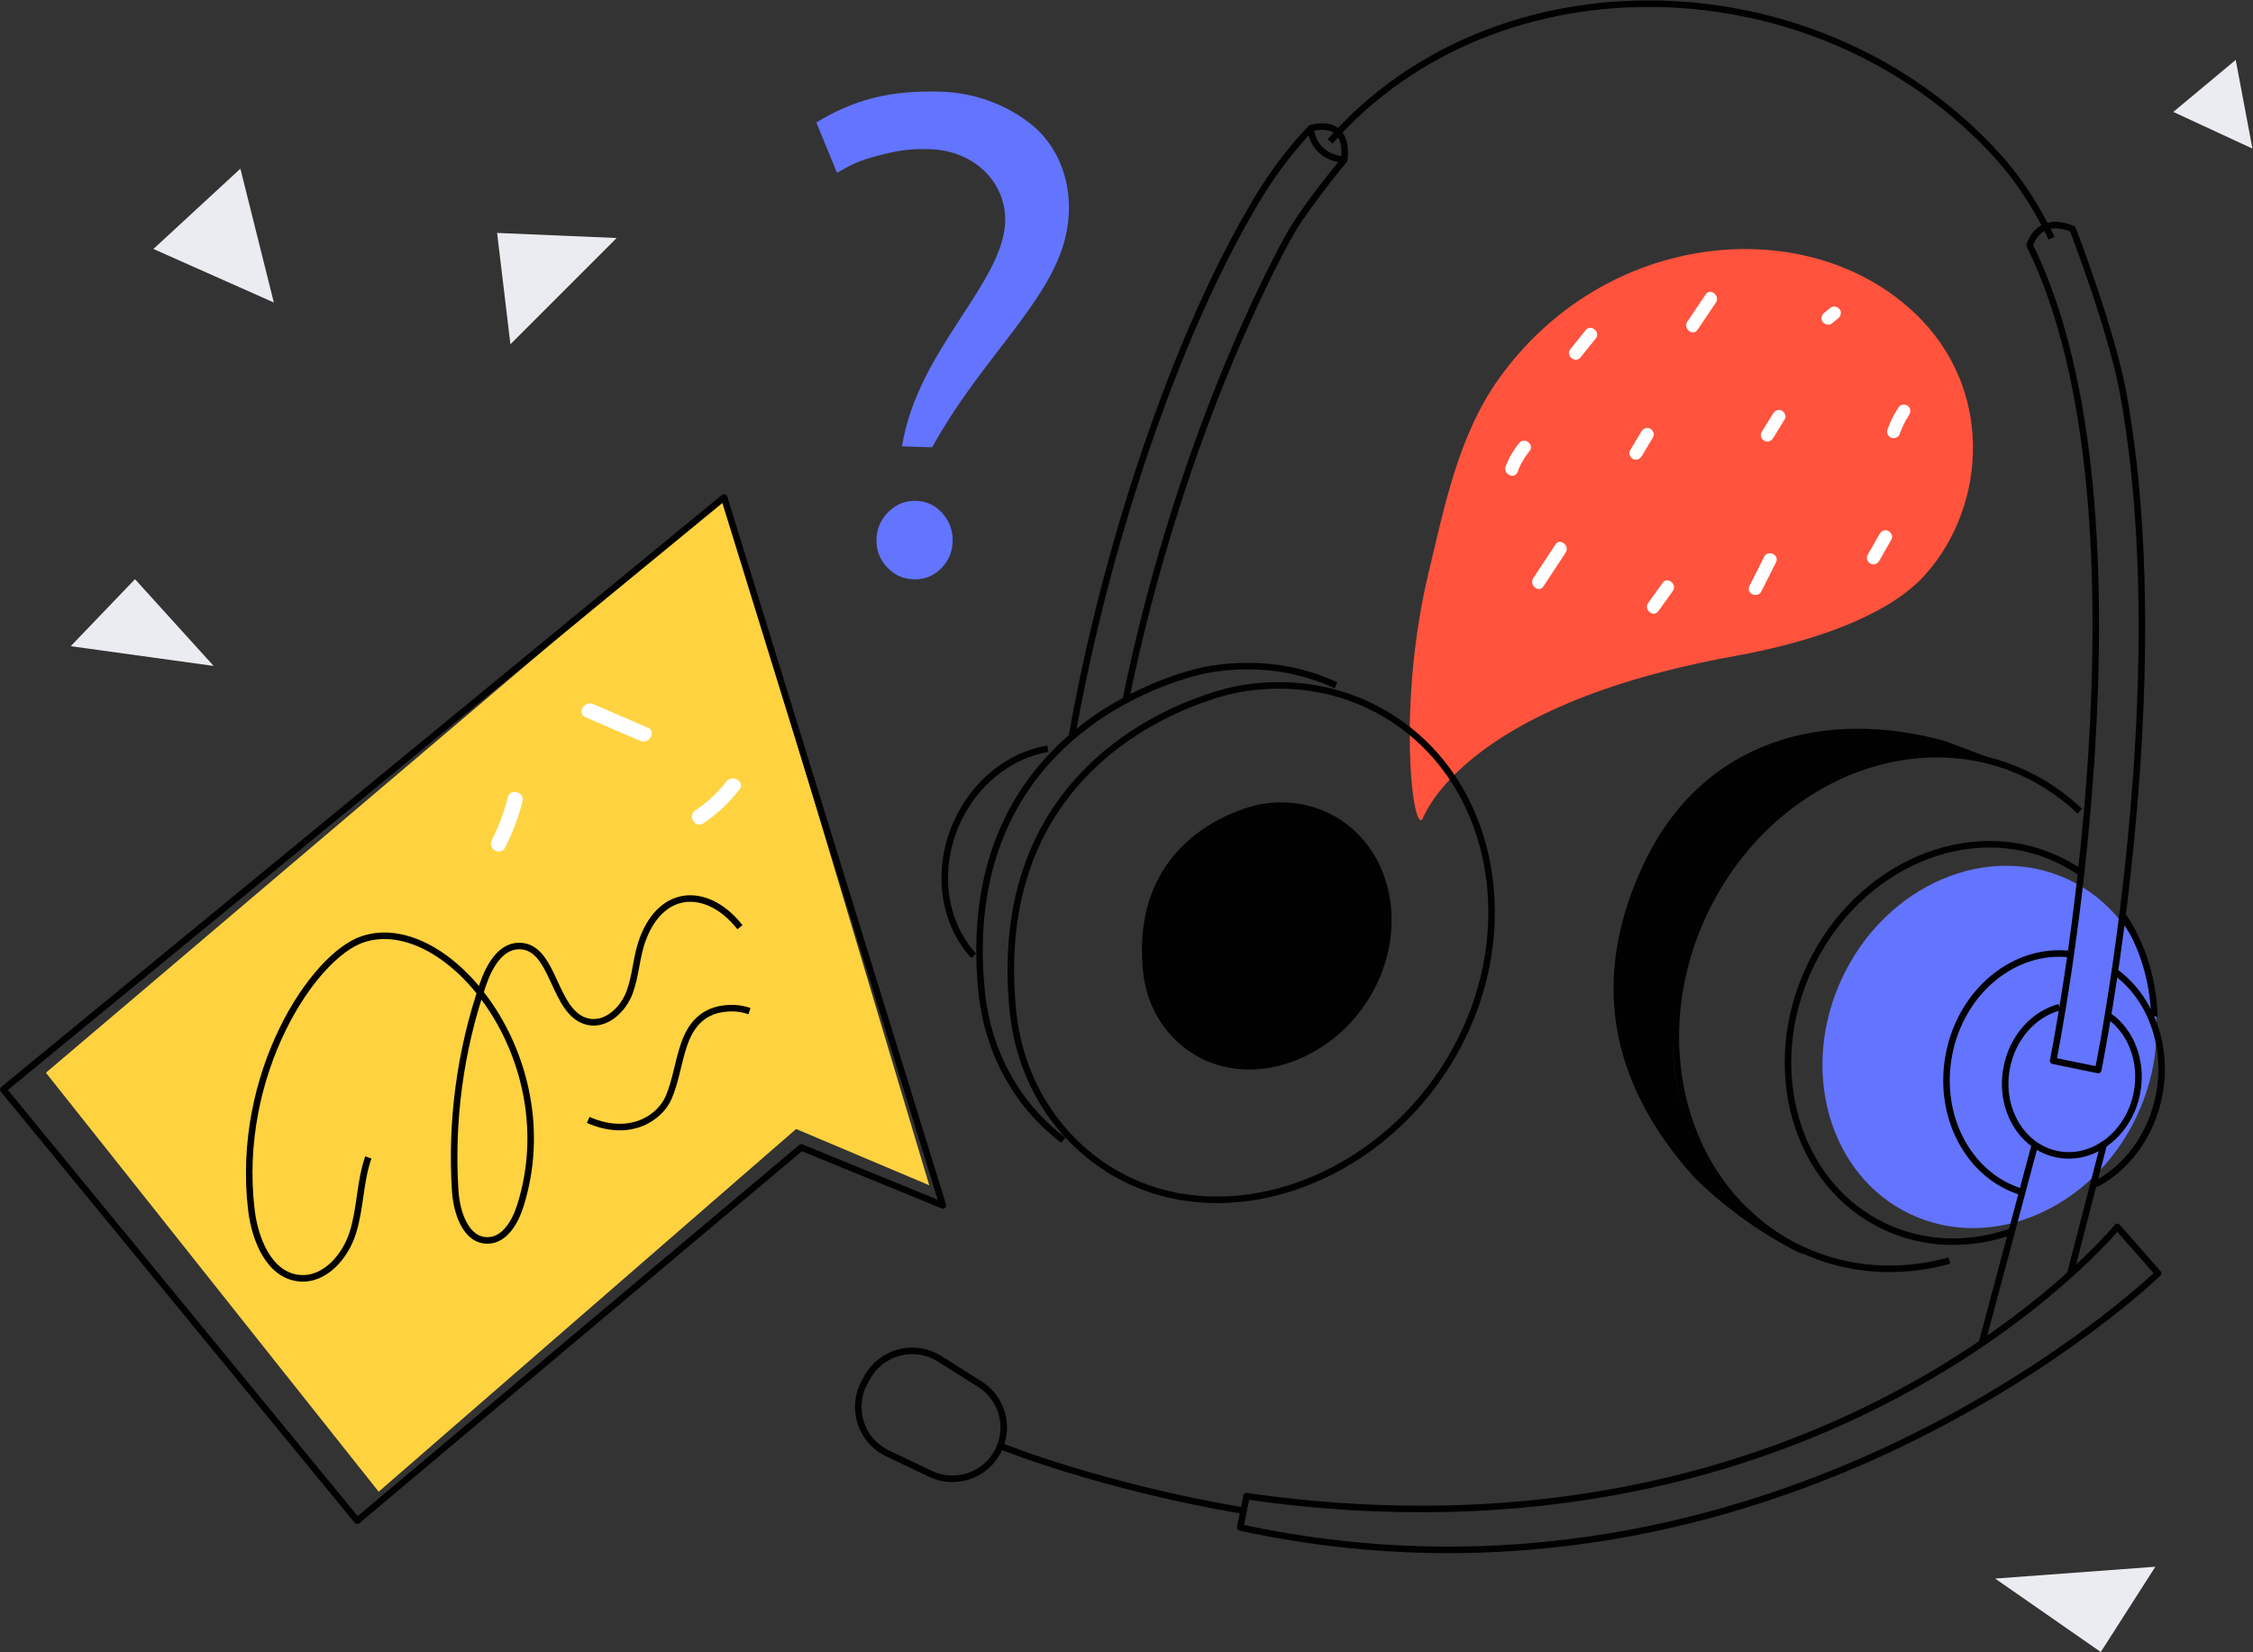 <?xml version="1.0" ?><svg height="1010.56" id="svg2" version="1.1" viewBox="0 0 1378.28 1010.56" width="1378.28" xml:space="preserve" xmlns="http://www.w3.org/2000/svg" xmlns:inkscape="http://www.inkscape.org/namespaces/inkscape" xmlns:sodipodi="http://sodipodi.sourceforge.net/DTD/sodipodi-0.dtd" xmlns:svg="http://www.w3.org/2000/svg"><rect x="0" y="0" width="1378.28" height="1010.56" fill="#333333" stroke="none"/><defs id="defs6"/><g id="g8" transform="matrix(1.333,0,0,-1.333,0,1010.56)"><g id="g10" transform="scale(0.1)"><path d="m 8783.85,6147.64 c -495.85,465.1 -1419.93,378.22 -1906.78,-306.87 -183.96,-258.85 -247.82,-582.65 -320.62,-886.32 -143.62,-599.23 -76.25,-1187 -29.46,-1133.65 7.7,8.78 172.78,521.5 1434.1,749.64 431.84,78.11 731.68,212.04 876.51,375.65 281.74,318.26 314.81,855.85 -53.75,1201.55" id="path12" style="fill:#ff533d;fill-opacity:1;fill-rule:nonzero;stroke:none"/><path d="m 7827.92,6229.98 -83.97,-124.43 c -21.41,-31.73 24.8,-70.07 46.46,-37.98 l 83.97,124.43 c 21.42,31.73 -24.8,70.07 -46.46,37.98" id="path14" style="fill:#ffffff;fill-opacity:1;fill-rule:nonzero;stroke:none"/><path d="m 7276.74,6065.57 -69.38,-86.29 c -24.18,-30.07 22.18,-68.18 46.46,-37.99 23.12,28.77 46.25,57.53 69.37,86.29 24.18,30.07 -22.18,68.18 -46.45,37.99" id="path16" style="fill:#ffffff;fill-opacity:1;fill-rule:nonzero;stroke:none"/><path d="m 8442.62,6161.9 c -9.64,12.2 -28.8,17.3 -41.89,6.76 -9.64,-7.77 -19.27,-15.53 -28.91,-23.3 -12.19,-9.82 -17.18,-28.71 -6.75,-41.89 9.65,-12.2 28.81,-17.3 41.89,-6.76 9.64,7.77 19.28,15.53 28.91,23.29 12.19,9.83 17.18,28.73 6.75,41.9" id="path18" style="fill:#ffffff;fill-opacity:1;fill-rule:nonzero;stroke:none"/><path d="m 8176.2,5697.28 c -16.23,7.43 -31.23,-0.96 -39.76,-14.8 -17.51,-28.45 -35.02,-56.9 -52.53,-85.35 -8.5,-13.81 1.35,-33.6 14.81,-39.76 16.23,-7.42 31.24,0.96 39.76,14.81 17.51,28.45 35.02,56.9 52.53,85.34 8.5,13.81 -1.34,33.61 -14.81,39.76" id="path20" style="fill:#ffffff;fill-opacity:1;fill-rule:nonzero;stroke:none"/><path d="m 7571.87,5614.69 c -16.08,7.36 -31.4,-0.86 -39.75,-14.8 -17.16,-28.66 -34.33,-57.33 -51.49,-85.99 -8.33,-13.91 1.21,-33.54 14.81,-39.75 16.08,-7.37 31.4,0.85 39.75,14.8 17.17,28.66 34.33,57.32 51.5,85.99 8.33,13.91 -1.22,33.54 -14.82,39.75" id="path22" style="fill:#ffffff;fill-opacity:1;fill-rule:nonzero;stroke:none"/><path d="m 8756.41,5717.86 c -11.55,9.43 -33.27,9.37 -42.22,-4.24 -20.88,-31.76 -38.3,-65.04 -51.15,-100.84 -5.46,-15.24 -0.8,-32.62 14.81,-39.76 13.79,-6.3 34.26,-0.51 39.75,14.81 11.05,30.75 25.08,60.47 43.05,87.8 8.89,13.52 9.23,31.22 -4.24,42.23" id="path24" style="fill:#ffffff;fill-opacity:1;fill-rule:nonzero;stroke:none"/><path d="m 8665.46,5145.04 c -15.84,7.24 -31.7,-0.69 -39.76,-14.81 -18.38,-32.19 -36.77,-64.39 -55.15,-96.59 -8.03,-14.08 1.01,-33.45 14.82,-39.76 15.84,-7.24 31.7,0.69 39.75,14.81 18.38,32.2 36.76,64.4 55.14,96.59 8.04,14.08 -0.99,33.45 -14.8,39.76" id="path26" style="fill:#ffffff;fill-opacity:1;fill-rule:nonzero;stroke:none"/><path d="m 8096.03,5025.64 c -22.44,-44.5 -44.88,-89 -67.32,-133.51 -17.42,-34.55 37.2,-59.4 54.57,-24.95 l 67.32,133.51 c 17.42,34.55 -37.19,59.4 -54.57,24.95" id="path28" style="fill:#ffffff;fill-opacity:1;fill-rule:nonzero;stroke:none"/><path d="m 7630.11,4906.2 c -21.95,-30.56 -43.9,-61.12 -65.85,-91.67 -22.42,-31.2 23.84,-69.46 46.46,-37.98 21.95,30.55 43.9,61.11 65.85,91.66 22.41,31.2 -23.85,69.47 -46.46,37.99" id="path30" style="fill:#ffffff;fill-opacity:1;fill-rule:nonzero;stroke:none"/><path d="m 7138.4,5082.43 -101.61,-154.25 c -21.01,-31.92 25.18,-70.29 46.47,-37.98 l 101.59,154.25 c 21.03,31.92 -25.17,70.3 -46.45,37.98" id="path32" style="fill:#ffffff;fill-opacity:1;fill-rule:nonzero;stroke:none"/><path d="m 6972.6,5548.33 c -26.74,-32.16 -48.04,-68.49 -62.6,-107.72 -13.37,-36.04 41.1,-61.23 54.57,-24.95 12.92,34.81 30.75,66.14 54.5,94.69 24.69,29.68 -21.71,67.75 -46.47,37.98" id="path34" style="fill:#ffffff;fill-opacity:1;fill-rule:nonzero;stroke:none"/><path d="m 9973.97,7067.46 286.43,238.72 76.7,-407 z" id="path36" style="fill:#ebecf2;fill-opacity:1;fill-rule:nonzero;stroke:none"/><path d="m 2281.37,6512.17 61.14,-510.79 487.46,487.46 z" id="path38" style="fill:#ebecf2;fill-opacity:1;fill-rule:nonzero;stroke:none"/><path d="M 704.059,6438.55 1103.21,6807 1256.72,6192.92 Z" id="path40" style="fill:#ebecf2;fill-opacity:1;fill-rule:nonzero;stroke:none"/><path d="M 980.395,4525.09 619.594,4923.26 324.535,4615.73 Z" id="path42" style="fill:#ebecf2;fill-opacity:1;fill-rule:nonzero;stroke:none"/><path d="M 9156.29,336.969 9641.09,0.012 9891.52,391.309 Z" id="path44" style="fill:#ebecf2;fill-opacity:1;fill-rule:nonzero;stroke:none"/><path d="m 4192.95,4922.57 c -49.36,1.65 -90.51,20.64 -123.48,56.97 -32.99,36.32 -48.67,78.73 -47.05,127.2 1.65,49.26 20.16,91.3 55.52,126.12 35.36,34.82 77.7,51.41 127.06,49.76 48.56,-1.63 88.95,-20.98 121.17,-58.06 32.2,-37.09 47.47,-80.26 45.82,-129.52 -1.62,-48.47 -19.72,-89.74 -54.3,-123.8 -34.59,-34.07 -76.17,-50.29 -124.74,-48.67 z m -53.41,610.3 c 71.07,442.94 463.99,744.85 473.62,1032.7 3.88,175.66 -137.68,323.94 -345.35,330.88 -64.08,2.15 -122.8,-2.24 -183.24,-16.25 -133.87,-31.02 -163.52,-46.72 -243.2,-92.15 l -95.12,231.18 c 171.15,102.7 331.67,149.16 575.47,141 147.21,-4.92 288.71,-55.55 402.49,-143.02 172.54,-132.67 230.66,-380.42 136.94,-613.53 -107.53,-267.52 -382.83,-510.48 -583.17,-875.45 l -138.44,4.64" id="path46" style="fill:#6374ff;fill-opacity:1;fill-rule:nonzero;stroke:none"/><path d="m 9804.97,2456.12 c -201.33,-423.56 -666.5,-623.42 -1038.99,-446.36 -372.48,177.05 -511.23,663.94 -309.9,1087.52 201.33,423.56 666.5,623.41 1038.99,446.36 372.48,-177.05 511.23,-663.94 309.9,-1087.52" id="path48" style="fill:#6374ff;fill-opacity:1;fill-rule:nonzero;stroke:none"/><path d="m 8946.66,1796.3 c -226.92,-62.57 -466.8,-49.7 -684.42,53.74 -529.06,251.46 -726.13,943.03 -440.17,1544.65 285.95,601.61 946.66,885.46 1475.71,633.99 92.86,-44.14 175.5,-101.83 247.09,-170.22" id="path50" style="fill:none;stroke:#010101;stroke-width:30;stroke-linecap:butt;stroke-linejoin:round;stroke-miterlimit:10;stroke-dasharray:none;stroke-opacity:1"/><path d="m 4648.04,2946.52 c 33.21,-339.85 218.62,-602.07 464.35,-746.08 505.39,-296.19 1211.37,-46.56 1548.18,528.13 336.81,574.69 200.15,1280.68 -305.23,1576.87 -207.88,121.83 -445.75,155.35 -677.23,112.61 0,0 -1153.26,-210.8 -1030.07,-1471.53 z" id="path52" style="fill:none;stroke:#010101;stroke-width:30;stroke-linecap:butt;stroke-linejoin:round;stroke-miterlimit:10;stroke-dasharray:none;stroke-opacity:1"/><path d="m 6131.12,4436.38 c -187.57,86.88 -394.46,107.67 -596.48,70.36 0,0 -1153.27,-210.8 -1030.07,-1471.52 29.06,-297.37 174.64,-535.3 375.2,-686.62" id="path54" style="fill:none;stroke:#010101;stroke-width:30;stroke-linecap:butt;stroke-linejoin:round;stroke-miterlimit:10;stroke-dasharray:none;stroke-opacity:1"/><path d="m 5245.55,3125.63 c 17.25,-176.46 113.52,-312.62 241.12,-387.4 262.42,-153.8 629,-24.18 803.88,274.23 174.9,298.41 103.93,664.99 -158.48,818.79 -107.94,63.26 -231.46,80.66 -351.65,58.47 0,0 -598.84,-109.46 -534.87,-764.09" id="path56" style="fill:#010101;fill-opacity:1;fill-rule:nonzero;stroke:none"/><path d="m 9227.78,1928.49 c -190.29,-65.91 -396.03,-62.7 -580.95,25.19 -408.52,194.18 -560.7,728.19 -339.89,1192.76 220.81,464.56 731,683.75 1139.53,489.57 38.49,-18.31 74.71,-39.61 108.55,-63.6" id="path58" style="fill:none;stroke:#010101;stroke-width:30;stroke-linecap:butt;stroke-linejoin:round;stroke-miterlimit:10;stroke-dasharray:none;stroke-opacity:1"/><path d="m 9745.17,3375.48 c 87.34,-131.35 136.5,-290.83 141.99,-459.09" id="path60" style="fill:none;stroke:#010101;stroke-width:30;stroke-linecap:butt;stroke-linejoin:round;stroke-miterlimit:10;stroke-dasharray:none;stroke-opacity:1"/><path d="m 9705.53,3122.57 c 160.44,-115.19 247.16,-335.28 203.71,-564.82 -35.36,-186.7 -148.58,-336.1 -292.63,-411.49" id="path62" style="fill:none;stroke:#010101;stroke-width:30;stroke-linecap:butt;stroke-linejoin:round;stroke-miterlimit:10;stroke-dasharray:none;stroke-opacity:1"/><path d="m 9275.4,2112.15 c -238.83,73.54 -385.14,343.67 -331.24,628.33 55.65,293.93 304.33,495.41 562.42,461.21" id="path64" style="fill:none;stroke:#010101;stroke-width:30;stroke-linecap:butt;stroke-linejoin:round;stroke-miterlimit:10;stroke-dasharray:none;stroke-opacity:1"/><path d="m 4468.75,3194.81 c -135.89,146.65 -175.3,383.37 -82.32,600.84 82.32,192.55 247.25,320.5 422.73,349.44" id="path66" style="fill:none;stroke:#010101;stroke-width:30;stroke-linecap:butt;stroke-linejoin:round;stroke-miterlimit:10;stroke-dasharray:none;stroke-opacity:1"/><path d="m 9676.6,2920.27 c 102.25,-70.47 157.98,-208.77 130.65,-353.1 -35.55,-187.79 -198.24,-314.67 -363.38,-283.4 -165.13,31.27 -270.17,208.84 -234.61,396.62 26.66,140.83 124.84,247.41 241.92,278.71" id="path68" style="fill:none;stroke:#010101;stroke-width:30;stroke-linecap:butt;stroke-linejoin:round;stroke-miterlimit:10;stroke-dasharray:none;stroke-opacity:1"/><path d="m 8274.36,1824.07 c -300.15,143.5 -504.34,360.04 -504.34,360.04 -395.68,443.39 -468.02,924.51 -224.92,1435.96 268.66,565.23 827.03,713.31 1381.23,560.33 l 338.49,-127.68 c 0,0 -1009.4,361.87 -1474.06,-747.33 -258.1,-616.11 -55.58,-1087.44 405.47,-1412.84 l 78.13,-68.48" id="path70" style="fill:#010101;fill-opacity:1;fill-rule:nonzero;stroke:none"/><path d="m 9512,6530.48 c 0,0 179.79,-465.94 232.66,-757.8 72.23,-398.88 98.69,-872.07 78.63,-1406.42 -34,-905.41 -192.44,-1687.59 -194.03,-1695.39 l -206.73,42.34 c 5.62,27.48 501.67,2505.48 -107.7,3742.05 0,0 35.92,141.35 197.17,75.22 z" id="path72" style="fill:none;stroke:#010101;stroke-width:30;stroke-linecap:butt;stroke-linejoin:round;stroke-miterlimit:10;stroke-dasharray:none;stroke-opacity:1"/><path d="m 9415.68,6488.01 c -68.51,142.23 -150.77,269.82 -248.95,377.83 -821.31,903.43 -2300.4,935.46 -3062.49,66.36" id="path74" style="fill:none;stroke:#010101;stroke-width:30;stroke-linecap:butt;stroke-linejoin:round;stroke-miterlimit:10;stroke-dasharray:none;stroke-opacity:1"/><path d="m 4918.79,4200.1 c 121.94,683.4 305.87,1247.45 450.49,1624.09 186,484.35 354.97,764.55 366.56,784.8 78.1,140.97 172.04,269.18 279.56,383.17 0,0 1.94,-127.88 154.04,-144.52 0,0 -179.85,-215.91 -249.4,-341.58 l -0.88,-1.55 c -5.5,-9.58 -490.48,-851.47 -754.24,-2142.31" id="path76" style="fill:none;stroke:#010101;stroke-width:30;stroke-linecap:butt;stroke-linejoin:round;stroke-miterlimit:10;stroke-dasharray:none;stroke-opacity:1"/><path d="m 6015.4,6992.16 c 0,0 175.08,60.04 154.04,-144.52" id="path78" style="fill:none;stroke:#010101;stroke-width:30;stroke-linecap:butt;stroke-linejoin:round;stroke-miterlimit:10;stroke-dasharray:none;stroke-opacity:1"/><path d="m 9498.88,1726.73 157.86,610.66" id="path80" style="fill:none;stroke:#010101;stroke-width:30;stroke-linecap:butt;stroke-linejoin:round;stroke-miterlimit:10;stroke-dasharray:none;stroke-opacity:1"/><path d="m 9338.48,2326.96 -241.3,-902.6" id="path82" style="fill:none;stroke:#010101;stroke-width:30;stroke-linecap:butt;stroke-linejoin:round;stroke-miterlimit:10;stroke-dasharray:none;stroke-opacity:1"/><path d="M 5720.68,715.129 C 8386.31,331.309 9716.95,1950.72 9716.95,1950.72 l 187.19,-213.17 c 0,0 -1753.59,-1696.909 -4212.38,-1166.109 z" id="path84" style="fill:none;stroke:#010101;stroke-width:30;stroke-linecap:butt;stroke-linejoin:round;stroke-miterlimit:10;stroke-dasharray:none;stroke-opacity:1"/><path d="m 4601.15,941.789 c 0,0 443.15,-179.66 1100.35,-292.769" id="path86" style="fill:none;stroke:#010101;stroke-width:30;stroke-linecap:butt;stroke-linejoin:round;stroke-miterlimit:10;stroke-dasharray:none;stroke-opacity:1"/><path d="M 4577.18,916.59 C 4516.96,807.352 4382,764.039 4269.46,817.82 l -196.84,94.059 C 3950.45,970.27 3902.58,1119.41 3967.95,1238 l 12.21,22.16 c 65.37,118.57 217.04,157.72 331.63,85.58 l 184.62,-116.22 c 105.56,-66.45 140.98,-203.69 80.77,-312.93 z" id="path88" style="fill:none;stroke:#010101;stroke-width:30;stroke-linecap:butt;stroke-linejoin:round;stroke-miterlimit:10;stroke-dasharray:none;stroke-opacity:1"/><path d="M 4264.57,2141.82 3320.51,5298.51 210.652,2658.37 1737.81,735.648 3653.7,2400.1 4264.57,2141.82" id="path90" style="fill:#ffd240;fill-opacity:1;fill-rule:nonzero;stroke:none"/><path d="M 4327.18,2049.61 3322.97,5298.51 15.004,2581.25 1639.45,602.371 3677.4,2315.43 Z" id="path92" style="fill:none;stroke:#010101;stroke-width:30;stroke-linecap:butt;stroke-linejoin:round;stroke-miterlimit:10;stroke-dasharray:none;stroke-opacity:1"/><path d="m 1690.34,2269.56 c -38.67,-110.24 -35.81,-231.24 -70.35,-342.85 -34.53,-111.6 -128.84,-221.63 -245.21,-211.32 -138.35,12.27 -204.85,175.85 -221.19,313.77 -73.81,623 282.59,1167.09 512.66,1242.23 387.02,126.39 934.39,-550.63 721.53,-1223.96 -23.38,-73.95 -71.03,-156.96 -148.58,-158.72 -100.53,-2.28 -143.58,126.21 -150.06,226.56 -20.69,320.55 22.86,645.12 127.33,948.87 28.03,81.5 79.59,175.52 165.78,175.7 164.91,0.35 154.35,-309.98 315.02,-347.13 83.38,-19.26 162.66,54.32 192.23,134.61 29.57,80.31 30.28,163.85 60.28,243.99 90.85,242.63 305.22,234.78 446.09,54.78" id="path94" style="fill:none;stroke:#010101;stroke-width:30;stroke-linecap:butt;stroke-linejoin:round;stroke-miterlimit:10;stroke-dasharray:none;stroke-opacity:1"/><path d="m 2699.35,2441.75 c 190.43,-83.49 328.69,7.82 369.68,103.81 33.6,78.69 43.08,165.39 71.68,246.03 28.59,80.66 79.07,147.11 179.24,160.48 51.25,6.84 88.36,-0.69 119.73,-11.07" id="path96" style="fill:none;stroke:#010101;stroke-width:30;stroke-linecap:butt;stroke-linejoin:round;stroke-miterlimit:10;stroke-dasharray:none;stroke-opacity:1"/><path d="m 2330.38,3922.04 c -17.15,-68.33 -41.22,-133.48 -73.31,-196.23 -20.47,-40.03 39.91,-75.49 60.45,-35.33 34.74,67.97 61.77,138.89 80.36,212.95 10.97,43.7 -56.53,62.35 -67.5,18.61" id="path98" style="fill:#ffffff;fill-opacity:1;fill-rule:nonzero;stroke:none"/><path d="m 2973.26,4241.74 c -83.65,36.12 -167.31,72.23 -250.96,108.35 -40.93,17.67 -76.62,-42.62 -35.33,-60.44 83.66,-36.12 167.3,-72.23 250.96,-108.35 40.93,-17.67 76.62,42.62 35.33,60.44" id="path100" style="fill:#ffffff;fill-opacity:1;fill-rule:nonzero;stroke:none"/><path d="m 3333.24,3994.15 c -39.41,-51.4 -87.54,-95.56 -141.39,-131.39 -37.34,-24.83 -2.32,-85.48 35.33,-60.45 64.53,42.94 119.39,95.07 166.51,156.51 27.4,35.73 -33.38,70.63 -60.45,35.33" id="path102" style="fill:#ffffff;fill-opacity:1;fill-rule:nonzero;stroke:none"/></g></g></svg>